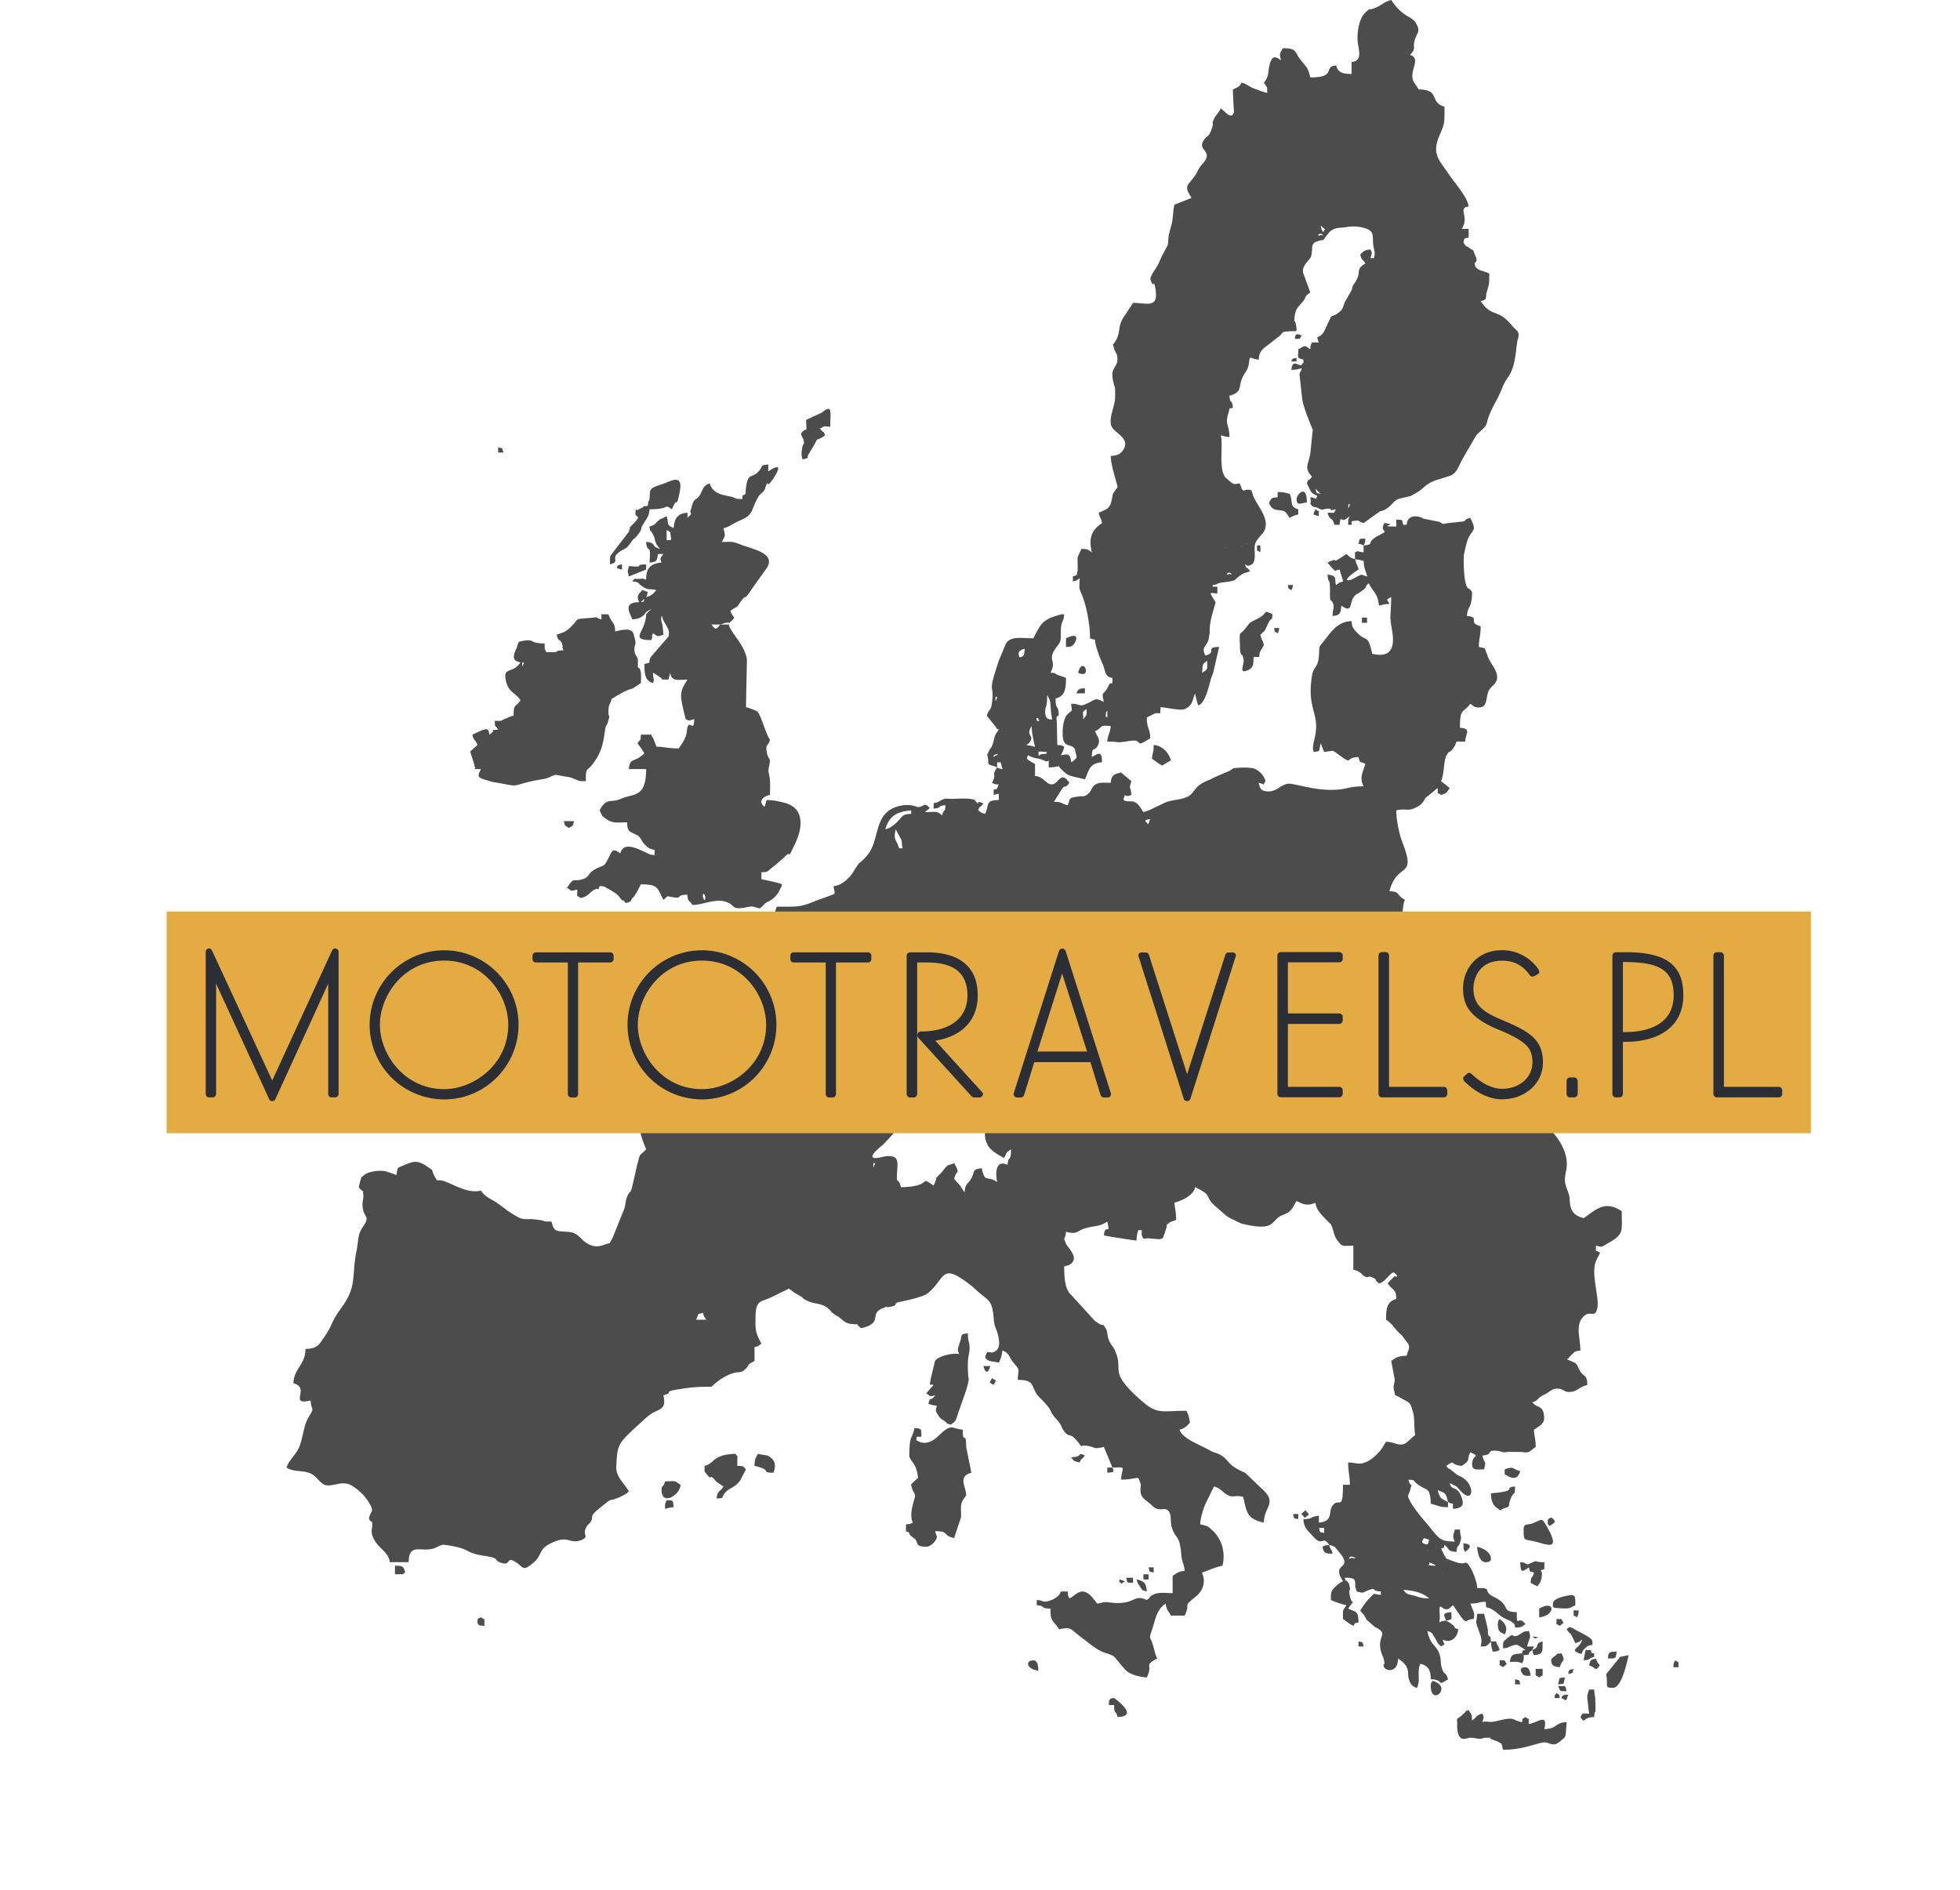 <svg width="112" height="108" fill="none" xmlns="http://www.w3.org/2000/svg"><path fill-rule="evenodd" clip-rule="evenodd" d="M56.48 43.632a.12.12 0 01-.01-.04v-.19a.655.655 0 01-.02-.107c-.02-.26-.108.01.035-.316.148-.342.163-.128.306-.689.108-.413.082-.29.286-.597-.25-.102-.056-.01-.204-.189l-.485-.602c.108-.388.23-.25.291-.699.174-1.24-.306-.347.393-2.439l.408-.98c.286-.449.837-.306 1.567-.306.439-.831.505-1.056 1.428-1.321.2-.056.087-.046.337-.051-.04.515-.178.306-.194.98-.015.535.041.52-.22.862-.637.831.037.73-.372 1.5.546.046.067-.005.455.138.209.081.255.071.433.158 0 .653-.066 1.036-.592 1.178 0 .674.123.383.164.72.066.571-.169-.026-.097.602l.03 1.332c.27.02.215.01.393.097-.056.26-.087.29-.194.495.368-.082.546-.128.592.393.077-.051.133-.062.23-.174.133-.148.071-.087.071-.184l-.092-.393c-.204-.336-.591-.056-.678-.642-.051-.352-.01-1.092.275-1.363.281-.265.235-.061.194-.587.618.01.434.235 1.016-.066.433-.224.382-.26.852-.036-.153-.643-.02-.377.194-.78l.066-.138c.128-.179-.005-.097.23-.163v-.291c-.48-.056-.383-.47-.597-.883l-.118-.275c-.52-1.388-.05-.893-.566-1.108 0-.755-.184-1.842-.495-2.556-.174-.403-.102-.398-.092-.883-.235.158-.102.117-.393.194v-.29c.296-.108.184.01.276-.368l-.005-.623c0-.046-.006-.076-.006-.087a.457.457 0 00.036-.086c.005-.02.02-.046.03-.067.006-.02.021-.046.032-.066l.127-.28c.393.01.362.045.592.198-.174-.74-.072-1.23.587-1.673-.072-.306-.123-.286-.194-.587.367-.179.617-.184.724-.643.154-.617-.035-.245.358-.832-.113-.48-.383-1.235-.393-1.77.29-.026.47-.051.638-.25.642-.77-.531-1.051-.628-1.541-.082-.424.168-.97.224-1.368.02-.137.02-.3.016-.474-.005-.373.015-.123-.092-.556-.225-.904.199-.781.224-1.327.016-.347-.132-.373-.204-.663-.087-.373-.087-.026.143-.475.22-.418.097-.684.337-1.143.153-.296 0-.015.153-.24.01-.02.03-.04.04-.061.011-.015.026-.04.042-.056a.65.65 0 01.035-.061l.347-.536c.786 0 1.465.347 1.281-.786-.107-.678-.117.077-.296-.592.087-.332.337-.561.516-.96.035-.09.066-.152.117-.275l.362-.688c.04-.128.03-.378.056-.562l.143-.546c.112-.347.092-.821.184-1.199l.98-.393c-.48-.72-.2-.689.198-1.275.21-.307.154-.363.424-.664.704-.78-.352-.74.087-1.372.209-.306.23-.087.423-.577.194-.495-.03-.255.153-.627.087-.19.245-.322.388-.597.22.147.617.709.75.204 0 0-.061-1.036-.061-1.286.22-.112.403-.148.49-.393.342.092.428.235.74.347.296.107.433.173.734.245l-.01-.306c-.005-.016-.025-.041-.03-.051l-.153-.235c.31-.362.219-.607.331-1.041.153-.561.362-.429.648-.235-.097-.418-.092-.326.102-.689.812 0 .659.2 1.01.659.327.418.424.413.562 1.01 1.556 0 .694-.623 1.475-.684.112.413.372.48.882.49v-.689c.638-.05.409-.658.352-1.138-.05-.49.051-1.326.45-1.699.316-.29.122-.102.469-.22.388-.132.571-.382.995-.484.699 1.046 1.168.888 1.423 1.337.281.505.031.505-.086.99-.087.347 0 .342-.046.5-.03.117-.128.194-.21.321.69.184-.132.965.215 1.546l.275.419c1.25 0 .592.75 1.475.985 0 1.097 0 .938-.326 1.74-.414 1.01.086 1.382.581 2.132.311.47 1.082 1.327 1.123 1.832-.653.072.066.587-.393 1.276h.393v.495c-.296.076-.22-.005-.296.29.209.317.097.128.362.327.327.245.092-.102.28.327.292.668-.132.296.047.724.188.26.439.21.785.393 0 .572.01.52-.117.965-.143.5.061.495-.372.612.648.964.964.393 1.77 1.373.296.362.465.306.368.77-.005.02-.02-.005-.057.22-.096.688-.117 1.438-.545 2.025-.271.373-.363.78-.618 1.25-.801 1.44-.362 1.26-.842 1.715-.102.092-.27.234-.347.342l-.648 1.117c-.112.194-.168.29-.245.45-.133.28-.24.566-.561.708l-.674.215c-.785.22-.77.5-1.352.811-.117.066-.097.061-.255.143l-.597.138c-.428.076-.53.617-1.153.734l-.934.669c-.337-.087-.199-.148-.388-.138-.48.03-.234.082-.3.24h-.195c.01-.388-.025-.235.097-.495a.27.27 0 00-.056.046l-.214.143c-.26.137-.25-.306-.316.306h-.296c-.133-.5-.26-.194-.393-.689.505-.015.28.087.49-.199-.628.133-.016-.036-.506-.036l-.29.056h-.052l-.224-.107c-.168-.071-.199-.005-.311-.117-.169-.168-.016-.128-.092-.485.403.036.286.23.393-.097-.424-.112-.398-.383-.592-.689.143-.387.015-.01.296-.392-.454-.48-.23-.633-.097-1.307l.127-1.26c.01-.189.052-.005-.076-.322-.153-.387-.495-1.22-.52-1.612l-.149-1.332c.062-.342.036.036.128-.362-.235.056-.29.092-.592.097.061-.76.526-.04.628-.357.01-.026.04-.026.061-.036v-.194c-.403-.107-.296-.076-.296-.592.418-.22.316-.25.689 0 .02-.27.01-.214.097-.393h.393c-.102-.214-.026-.035-.097-.296.255-.091.352-.224.48-.505.505-1.112.209-.454.81-.954.215-.178.184-.337.307-.582l.347-.607c.005-.01.02-.036.025-.05.006-.011.01-.037.016-.052l.025-.107c.046-.117-.01-.036.118-.22.484-.699-.026-.714.627-1.148-.194-.285-.199-.132-.296-.495.179-.188.23-.265.587-.295.117.255.072.194 0 .495h.199c.082-.383.036-.25-.04-.745-.067-.455.106-.766-.43-.95a2.18 2.18 0 00-1.076-.081c-.408.066-.76-.01-1.051.347-.541.668-.046.24-.715.495-.234.092-.224.3-.224.464l-.051.367c-.123.266-.526.51-.464.914.015.082.015.05.035.112l.378 1.041c-.393.265-.179.22-.444.54-.204.246-.434.378-.464.97-.02.46-.01-.148.081.312.102.495.026.372-.285.392-.598.031-.414.057-.638.266l-.944.73c-.179.204-.23.3-.255.627-.531-.046-.49-.321-.562.23-.046.331-.153.403-.306.673-.357.628.015.94-.806 1.159.046.56.153.127.199.688-.311.128-.092-.214-.265.332-.2.638.066.633.066 1.342-.265-.026-.265-.046-.49-.097.133.577-.112 1.812.214 2.337.097.153.005.02.148.158l.21.179c.209.158.158.107.51.076.076.164.082.312.173.378a.94.94 0 01.072.046c-.01-.015-.005-.036.061-.04l.056-.021c.439-.036.26.076.465.48.275.556.964 1.31.51 1.969-.01.02-.03.04-.046.056a.414.414 0 01-.046.051c-.184.224-.367.393-.393.674-.03.352.112.918-.22 1.06-.198.093-.183.042-.336-.03.138.388.015.01.296.393-.133.061-.291.082-.368.123l-.066.035c-.628.388-.163.357-1.194.49-.133.02-.082.016-.23.056-.03.01.016.056-.306.082.148.097-.224.097.291.097v.393c-.03 0-.245-.03-.245-.03-.163 0-.025-.026-.148.03.118.22.169.296.296.495-.158.592-.367 1.122-.337 1.735l-.071.418c-.133.403-.424.388-.179.893.71-.189-.071-.474.786-.49l-.332 1.44c-.081.26-.005 0-.076.219l-.051.142c-.133.44-.322 1.398-.725 1.541-.091-.194-.137-.454-.194-.688l-.076.219c-.082.26-.117.449-.383.607-.015.01-.04.03-.056.036-.02.01-.046.025-.061.03-.015.006-.046.016-.061.02-.256.067-.965-.096-1.327-.127-.046.551.046.28-.322.358l-.469.234c0 .638.184.607.2 1.179-.95.638-.384.04-1.118.153-1.052.158-.419.046-1.342.046.035-.424.163-.47.199-.888-.715-.061-.368.02-.888.296.081.301.342.429.148.822-.194.382-.327-.031-.342.653.383-.205.571-.393.587.296-.75.06-.74.474-.98.98-.653-.174-.873-.164-1.112-.363-.71-.587.005-.347-.955-.322-.015-.683.036-.25-.188-.362l-.113-.046c-.341-.153-.413-.056-.78-.234-.041-.026-.067-.041-.077-.056l-.02.01c-.082.173-.204.173.393.49v.688c.556.046.648.572 1.05.465.312-.082.445-.77.914-.072-.28.388-.224.062-.428.357l-.455.725c.516.01.373.102.786.199.179-.378 0-.403.5-.485.388-.066.44.046.694-.194.189-.178.184-.408.444-.535.23-.113.526-.067.822-.067.035-.449.189-.495.587-.592l.591.495c-.163.607-.056.107 0 .786-.48.22-.28-.23-.428.174-.107.285.439.143.607.23.245.117.367.372.51.58.312-.076.653-.27.965-.412.372-.179.413-.21.974-.301 1.169-.194.694-.618 1.618-1.041.214-.097.28-.102.47-.22l.754-.326c.358-.118.184-.21.597-.23.113-.01.776-.051 1.01.066.26.128.51.388.593.694-.22.301.04.19-.393.097.076.322.127.465.495.49.612.04.816-.53 1.393-.428.847.158 1.474.367 2.439.336.694-.02.831-.199 1.668-.199-.27-.52-.015-.847.102-1.28-.352-.184-.286.015-.393-.393-.775.015-.316.454-1.025-.056-.572-.409-.286-.297-.944-.24l-.194-.49c-.118.485.01.449-.393.49-.128-.27.036-.613.107-1.077.174-1.174-.52-1.464-.199-3.337.077-.429.327-.419.378-1 .066-.735-.062-.465.321-.954.373-.475.75-1.087 1.551-1.102.03.31.056.372.225.56.663.746.668.067.96 1.307.81.189 1.27-.077 1.168-1.066-.031-.296-.143-.786-.133-1.072.015-.347.046-.714.046-1.107-.378.199-.194.133-.102.393-.296.005-.357.046-.587.097-.025-.107-.066-.332-.087-.403-.097-.327-.321-.49-.505-.873-.311.224.072.153-.602.572-.168.107-.097.02-.224.173-.327.408-.057.995-.746.53-.035.43-.056.557-.495.593 0-.434.118-.49.02-.725-.132-.316-.162.02-.172-.49 0-.168.01-.388-.01-.597-.031-.316-.093-.081-.128-.55.622.055.367.295.49.591.234-.158.102-.117.408-.199l-.21-.684c-.484.102-.122.158-.418-.071l-.27-.327c.862-.413-.041.26 1.081-.49.19.169.21.22.49.296v-.393c.301-.122.026-.04.49 0v-.392c.684-.057.072-.143.832-.557.02-.01.05-.02.071-.03.674-.373-.03-.051.28-.694.93.102-.555.199.685.199v-.393c.388.03.3-.061.398.296h.194c.035-.45.372-.566.81-.429.236.072-.168.005.297.107l.745.148c.337.153.107.148.423.087l.985-.107c.174-.066-.01-.097.378-.204.316.663.234.602-.01.97-.194.29-.26.734-.337 1.045-.072.281-.016 1.562.122 1.853.153.316.072.02.322.362 0 .974-.24.745-.291 1.378.811.066-.01.377.786.586 0 .577-.103.69-.103 1.184.46.107.297.03.44.347.066.148.04.148.107.291.045.102.086.168.137.25.184.311.485.704.306 1.077-.091.188-.219.25-.362.428-.255.327-.087.985-.53 1.056-.327.052-.43-.096-.587-.204-.424.577-.592.215-.592 1.373.663.056.337.286.296.79-.725 0-.373-.07-.648.333-.28.413-.23.107-.419.464-.173.316-.112 1.056-.311 1.464l.495.393c-.168.25-.168.306-.495.393-.301-.22-.158.061-.194-.393l-.536.444c-.234.179-.097.04-.234.26-.159.245-.276.327-.546.444-.424.19-.495 0-1.046.128 0 .485.112 1.026.224 1.449.102.378.28.699.388 1.2.22 1.04-.617.525-1.005 1.974.643.015.377.224.888.49-.123.255-.108.571-.159.928-.071.454-.035.592.123.878.28.51.332.918.821 1.245-.05.592-.132.22.02.862.256 1.051-.622.898-1.168 1.919-.928 1.73-.944 1.168-.75 2.163l.225.858h-.69c-.264.5-.504 1.02-.346 1.72.133.55.694.795 1.138 1.03.714-.48.377-.255.811-.2l1.97.011c.48-.071.617-.092.755.286h.592c.194-.73.903-.102 1.418-.643.485-.5.266-.694 1.138-.929.21.143.715.5.847.725.245.408.26.79.663 1.306.01.015.031.036.046.051.01.015.036.036.052.051l.24.25c.01.015.025.04.04.056l.179.215c.54.51 1.076 1.148 1.24 1.908.142.673-.102.913-.056 1.423.02.225.122.434.183.613.118.367.056.275.107.678.062.47.342.684.786.786.74-.54 1.235-1.015 2.164-.393 0 1.21.158 1.307-.878 1.883-.306.169-.21.174-.597.087v.29c.357.149.24.031.005.588-.301.704.184 2.05.082 2.643-.118.653-.388.188-.725.464-.592.48-.25 1.245-.25 2.01-.337.031-.326.067-.525.26a.22.22 0 00-.046.052c-.016.01-.036.035-.051.046-.143.142.091.03-.164.132l.48.21c.179.148.138.23.26.428.28.464.429.194.439.837-.408.097-.577.321-.816.372-.51.118-.47-.148-.868-.163-.383-.015-.48.225-.796.357-.382.159-.28.317-.663.419.255.352.627.148.673.806.016.265-.04.327-.168.485l-.408.28c.01.434.097.46.097.985-.398.27-.327.362-.812.286l-.744-.005a.258.258 0 00-.062.01c-.352.051-.316-.056-.653-.077-.577-.035-.117.225-.776.276.133.566.235.21.098.79-.424 0-.72.103-.68-.377.052-.52.516-.28-.106-.607-.24.505.06.413-.49.786-.73-.061-.311-.383-.888 0 .194.265.128.102.214.189l.454.352c.995.342.94 1.627.266 1-.434-.403-.107-.255-.735-.556.138.515.398.071.679.81.163.44.046.618-.485.664-.051-.47.138-.168-.291-.393v.296c-.515 0-.592-.107-.985-.199-.02-.847-.224-.796-.454-.923-.765-.429-.25-.403-.826-.454.163.607.255.005.102.591-.092.342-.21.256.01.669.112.22.53.77.704.975 1.01 1.173.888 1.285 1.842 1.306-.158-.322-.082-.352 0-.689h.29c.016.474.128.352.016.699-.138.439-.168.077-.21.582-.586-.051-.351-.148-.688-.398-.087.234.061.132-.199.199.061.112.138.306.194.398.178.28.066.153.326.265l.368.133c.02.005.046.015.066.02.526.128.413-.189.674.204.194.28.433.909.439 1.24.98 0 .219.148.964.515 1.015.495.332.842 1.296.863 0 1.005.066.107.495.689-.23.153-.199.189-.592.194-.02-.19 0-.19-.235-.353-.132-.091.016.01-.132-.066-.128-.066-.138-.056-.266-.127l-.183-.113c-.016-.01-.036-.03-.051-.04-.934-.817-.75-.123-.807-.776-.444.01-.387.102-.882.102.076.153.046.128.112.286l.076.183c.031.102.026.051.031.184.005.005-.02.204-.02.23-.633 0-.266.576-1.184-.786-.26.178-.148.21-.393.23-.255.025-.424-.51-.373.27.006.071.01.092.01.092 0 .015-.004.05-.004.122 0 .056-.02.179-.026.27.179-.091.123-.076.393-.101l.128.071c.622.393.127.266.56.424-.035.413-.382.831-.882.586.092.434.204.179-.102.393-.255-.24-.173-.204-.367-.515-.153-.24-.118-.286-.419-.367.204.872.495.765.684 1.285.123.332.051.516.148.832.138.45.23.179.352.638-.684.454-.184.015-.985 0 0-.551-.158-.77-.592-.888-.22.465.026.913-.194 1.378a.536.536 0 01-.387-.301c-.286-.53.153-.801-.694-1.373-.02.857-.725.725-.812.465-.06-.19.02-.087.036-.215l-.061-.285c-.602-1.286.48-1.297-.5-1.776l-.47-.414c-.199-.418-.178-.255-.357-.525.189-.28.266-.418.51-.674.373-.392.174-.255.669-.214v-.194c-.623-.05-.214-.245-.679-.082-.449.159-.214.194-.699.082-.235-.566.184-.786-.689-.786.174.48.016-.025.169.235.107.184.03-.05.097.189.097.362-.041.199.01.515.138.827.403.113-.077.827.455.22.572.087.592.79-.28.072-.148-.02-.296.195-.316-.164-.331-.22-.592-.393 0-.572-.035-.44.2-.786a4.892 4.892 0 01-.888-.296c0-.418-.062-.52.449-.929a1.33 1.33 0 01.24-.153c-.75-1.122.699-.592-.26-1.704-.215-.255-.164-.275-.526-.362-.398-.592-.352.148-.903-.47-.297-.331-.562-.515-.572-1.005.577-.01.378-.153.883-.194v.393c.826-.071.54-.592.75-.924.383-.612.627.393.627-1.24h.393c0-.56-.097-.678-.097-1.275.465.01.587.148.975-.005.332-.128.582-.362.837-.648.122-.138.25-.378.352-.53.49 0 .684.26 1.056.116l.051-.025.046-.025c.005-.006.03-.026.036-.031l.035-.036.444-.393c-.081-.367-.02-.918-.117-1.255-.184-.674-.173-.54-.714-.857-.383-.23-.281-.036-.378-.419-.097-.357.107-.454.01-.78l-.173-.914c.29-.199.393-.285.883-.296.097-.408.204-.372.091-.683l-.382-.5c-.393-.317-.454-.592-.888-.883 0-.653.066-1.041.587-1.179-.01-.612-.21-.464-.49-.888.132-.189.326-.321.388-.418 0 0 .321.122.025-.168-.204-.205-.474.474-.903.586-.337-.245-.061-.199-.357-.331-.342-.148-.153.025-.398-.046-.276-.077-.184-.28-.72-.408V71.19c-.638 0-.592.102-.898-.286-.22-.275-.22-.561-.342-.837-.096-.209-.045-.076-.122-.173l-.148-.148c-.28-.296-.617-.592-.653-1.016-.465.22-.73.087-1.082-.096a2.423 2.423 0 00-.143.244c-.173.327-.306.43-.632.551-.756.266-.291 1.01-2.388.495l-.597-.29c-.128-.077-.046-.01-.184-.108-.189-.127-.408-.352-.638-.54-.77-.648-.107-.608-1.22-1.143-.005.015-.005.046-.005.05-.091.414-.78.746-1.173.837.03.388.097.46.097.985-.163.077-.28.077-.409.179-.234.189-.086.076-.137.24l-.118.382c-.117.235-.005.245-.29.306l-.654-.056c-.015 0-.199.026-.26.026-.127-.26-.092-.102-.097-.49h-.199c-.056.23-.092.29-.097.592-.158-.005-1.8-.26-1.867-.296.081-.745.398.082.194-.786-.465.311-.679.22-1.204.368-.597.168-.444.387-1.154.219-.046.526-.194.214 0 .679.082.189.597.653.408.995-.122.214-.255.234-.51.296 0 .52.016 1.275.368 1.602l.938 1.025c.128.143.363.414.475.51l.235.159c.285.158.137-.097.347.24.143.224.071.433.224.76.138.286.2.255.332.556.485 1.118-.373 1.102 1.235 2.597 1.163 1.077 1.255.807 2.832.807.102.219.168.387.194.688-.174.184-.296.317-.587.393.127.49 1.163.868 1.627 1.128.276.153.133.087.475.21.78.285.474.652 1.638 1.117l1.056 1.01c.766.745.02.964.02 1.847-.98-.23-.969-.561-1.183-1.475-.546-.127-.556.092-.94-.132-.285-.169-.33-.352-.729-.46l-.484.99c-.113.245-.297.837-.302 1.174.404.097.393.066.669.316.592.536.78 1.307.607 2.046-.633.148-.832.302-1.179.393.255.531.036 1.062-.321 1.348-.852.688-.286.326-.663 1.112h-.786c-.153-.296-.266-.332-.296-.689-.526.352-.572.852-.78 1.485-.18.54-.133.362.03.832.117.346.117.525.26.826-.801.424-.21.291-.592 1.082-.403-.03-.908-.148-1.179-.393-.132-.127-.112-.117-.234-.255-.108-.123-.388-.485-.45-.536-.173-.143-.484-.194-.693-.29-.414-.184-.796-.531-1.164-.802-.658-.485-.571-.643-1.29-.474l-.164-.235c-.3-.332-.332-.429-.332-.95-.673-.014-.199-.142-.785-.193v-.296c.245.005.27.056.321.066a.18.18 0 01.056.016c.015 0 .041.005.051.01h.041c.158.005.801-.174.908-.582h.393c.02.27.01.215.097.393.429-.173.755-.929 1.577.296.383-.036.306-.117.74-.061 1.46.189 1.306-.52 2.107-.138.265-.194.118-.168.306-.275.332-.194.659-.128 1.169-.118v-.985c.23-.153.321-.26.689-.29-.036-.424-.153-.46-.19-.894-.101-1.285-.346-.867-.55-1.612-.087-.296-.016-.658-.138-.852-.245-.388-.546.076-.99-.378-.29-.296-.653-.392-.658-.862-.005-.357.092-.255-.128-.714-.388.03-.459.097-.984.097.066-.766.346-.704-.49-.69l-.49-1.178c-.648.153-.424.02-.914-.056-.597-.097-.183.235-.658-.332-.367-.439-.408-.122-.689-.495-.194-.255-.122-.341-.418-.663-.577-.628-.087-.378-.99-1.276-.561-.55-.153-1.01-1.25-1.01.015-.607.168-.515-.225-.954-.27-.311-.265-.612-.658-.72a1.77 1.77 0 01-.199.69c-.403-.098-.587-.021-.786-.297.169-.632.26-.04.664-.418.204-.189.143-.612.066-.898-.102-.373-.199-.434-.235-.852-.086-1.2-.29-1.02-1.035-1.715a2.586 2.586 0 01-.154-.143l-.107-.086c-1.76-1.373-1.418-.429-2.474.444-.286.23-1.399.449-1.541.48-.572.106-.01.193-.669.305-.372.062.163-.148-.377.072-.802.332.081.837-1.215 1.138-.449-.322.03-.194-.505-.235-.332-.026-.444-.123-.694-.337l-.112-.087c-.067-.05-.118-.056-.24-.147-.29-.21-.077-.051-.204-.19-.465-.52-.903-.31-1.44-.627-.26-.153-.045-.046-.224-.173-.071-.046-.173-.103-.245-.143-.275-.153-.244-.174-.469-.322l-.99.485c-.571.29-.908.112-.918 1.133-.01.755-.01.877.336 1.53-.234.159-.102.118-.392.194v.791c-.572.301-.21.21-.577.51-.158.133-.168.103-.301.133-.245.051.061-.056-.306.046-.735.21-1.26.78-1.276.786-.745 0-1.03.02-1.663.112-1.358.204-.347.179-1.087.378.22.954-.367.72-.929 1.235-.143.127-.168.148-.311.28-1.373 1.26-1.388 1.225-1.45 2.562-.03.602.455.923.72 1.429-.143.096-.234.178-.423.265-.944.439-.291-.102-1.27.694-.572.464-.338.408-.44.668-.102.24-.163.174-.285.378-.291.484.214.556-.317.765-.617.235-.709-.24-1.495.077-1.066.433-.587.694-1.29 1.27-.542.45-.526.19-.904-.061-.633-.429-.275.22-.878.01-.443-.153-.066-.27-.898-.388-1.321-.194-.673-.398-2.306-.637-.184-.031-.316.06-.54.163-.725.332-1.537-.357-1.537.826h-1.081c-.046-.535-.587-.76-.852-1.219-.133-.23-.215-.418-.169-.7.102-.617-.163-.27-.163-.637.102-.367.286-.311.061-.735a2.864 2.864 0 00-1.077-1.102c-.622-.337-1.209.23-1.653-.102-.235-.173-.306-.352-.571-.52-.45-.28-1.031-.092-1.475-.393.066-.26.357-.592.536-.837.428-.592.362-1.439.72-2.036.372-.617.173-.29.117-.96-1.296.302.03-.714-.98-.984.015-.837.689-1.046.689-1.965.699 0 .796-.28 1.082-.688.51-.73.31-.75.98-1.674.907-1.245.555-1.755.861-3.27.113-.577.057-.914.348-1.327.48-.679.03-.49-.01-1.21-.021-.311.07-.377.04-.653-.05-.48.092.051-.255-.423.015-.072.082-.347.097-.393.133-.322-.082-.041.204-.291.265-.24.96-.28 1.21-.225.066.016.601.2.652.22.041-.48.046-.403.419-.561.53-.225.745-.322 1.337.081.454.311.178.112.388.5.275.505.046.138.632.352.628.235 1.301.69 2.041.516.24.362.516.444.888.683.327.22.566.44.924.653.5.312.525.307 1.081.291l.531.062c.296.081.204.081.607.081.153.643.291.526.98.592.556.056.617.357.975.602.392.266.704.276 1.117.112.378-.147.158.087.419-.372l.678-1.684c.072-.265.066-.434.143-.643.153-.393.168-.163.28-.51l.292-1.28c.224-.817.06-.46.525-.95-.082-.224-.694-1.51-.097-1.668-.245-.368-.286-.128-.296-.69.235-.086.128.062.194-.198-.372-.097-.536-.21-.648-.628-.189-.668.061-.367-.357-.918-.245-.327-.235-.46-.245-.924-.02-.617-.112-.55.168-.97-.612.144-.55-.132-.587.297-1.056 0-.688-.164-.688-1.082-.659-.072-.062.076-.363-.424-.3-.495-.357.046-.423-.56-1.01 0-.883.463-.786-.69-.326-.168-.388-.092-.495-.49.388-.01.23.026.495-.097-.194-.29-.337-.346-.72-.954-.168-.27-.076.016-.168-.326.347-.169.419-.174.607.178l.082.215c.097-.358.398-.48.776-.475.928.02.148.112.995-.112v.29h.49v-.392c.591-.158.025-.143.474-.311.49-.184.087.127.072.168-.046.112-.475.22.219.24.383.01.21-.062.612-.097.097.449.041.148.005.398l-.015.056a.256.256 0 01-.01.061.256.256 0 01-.01.061c-.154 1.057-.092.429.704.72.663.24.755-.061.8.474h.297c0-.816.076-.5.204-1.081.143-.684-.602-2.49.158-2.25.327.107.2.03.23.382.337-.082.811-.316.76.255l-.097.393c-.04.316.087.092-.077.434.49.04.7.22 1.057.423l.454.23c.275.066.332-.01.556-.061 0-.858.02-.827.72-1.051 1.367-.44.81-.026 1.403-.169.75-.178.76-1.975 1.02-2.52 1.097 0 1.301.04 2.082-.276.332-.138.526-.194.868-.322.494-.178.336-.102.295-.581.419-.01.883-.434 1.097-.77.551-.863.205-.307.76-.914.878-.944.312-2.582 2.006-2.914.53-.102.832.062.929.077.326.046.347-.276.612-.026.138.133.097.067-.189.322.572 0 .715-.087.98.194.122-.454.158-.087.199-.587-.561.046-.128.148-.689.194.04-.526-.076-.194.332-.419.01-.005.03-.02.046-.03.362-.2.352-.082.954-.117.398-.026.842-.006.985.06.02.026.06.062.122.118.347.311-.178-.178.413.092-.28.383-.158.005-.296.393.235.158.102.122.393.199.256-.53-.01-.786.786-.786-.01-.46.067-.372-.296-.296v-.296c.322-.117.072.128.296-.296-.27-.02-.214-.01-.393-.097.312-.586-.076-.326.296-.883-.29-.142-.418-.081-.5-.224zm-.806 2.087a.058.058 0 00-.015-.01c-.108-.118.31.183.015.01zm24.344 45.066c0-.016-.02-.041-.03-.03l.03.03zm2.46-.883c0-.015-.02-.04-.03-.03l.03.03zm-.424-.424c-.092-.066 0-.015-.183-.107-.036-.02-.154-.06-.21-.086.133.148-.321.178.393.194zm-4.791-.448c.428.122-.01-.159-.123-.041-.173.168.108.035.123.04zm4.332-.404c0-.015-.02-.04-.03-.03-.01.01.025.025.03.03zm.49-.199c0-.015-.02-.04-.03-.03l.03.03zm-.689-.194c.265.097.214-.076.265-.23-.214-.101-.03-.025-.29-.096-.077.117-.194.25.025.327zm-5.73-.622v-.29h-.296c.081.295 0 .213.296.29zm6.49-2.454c.118.5.2.48.587.683-.138-.586-.158-.48-.587-.683zm-64.47-5.873l-.031-.031c-.01.01.025.03.03.03zm31.758-3.736l-.03-.03c-.011.01.025.03.03.03zm-9.67-.127h.592c-.158-.235-.117-.102-.194-.393-.413.107-.209.04-.398.393zm15.37-7.052l-.026-.03c-.01.01.025.03.025.03zm.357-1.02c.214-.388.04-.536.596-.582.205.878.266.373.888.786-.122-.505-.086-1.306.587-.98.051-.582.2-.122.2-.888-.322.215-.22.163-.394.495-.3-.158-.775-.418-.939-.74-.352-.704-.01-1.061.051-1.23-.602-.32-.439-.408-.74-.535l-.928-.25c-.072.26-.164.275-.296.393-.378-.087-.27-.179-.669-.164-.74.026-1.612.245-1.984.067-.051.587-.383.633-.628.847l-.75.821c-1.46 1.169.01.7.102.69.847-.077.684.356.658 1.055-.02.603.077.092.225.715 1.923-.041.964-.7 1.867-.097.342-.72-.102-.133.49-.791a.407.407 0 01.046-.051c.01-.015.025-.04.04-.056.011-.016.026-.041.042-.056.265-.317.214-.159.56-.327.358.679.149.327 0 .888.139.204.164.189.317.367l.276.419c.046-.556.189-.44.383-.796zm-5.537-.776c.097-.015-.061-.255-.061 0 0 .27.056 0 .061 0zm-12.976-2.327c.174.23.01.02.133.164-.01-.546.122-.347-.296-.393.066.092.077.117.163.23zm17.762-.99l-.03-.03c-.005.01.03.03.03.03zm-18.752-2.189c.097-.02-.056-.255-.056 0 0 .27.056 0 .056 0zm-1.132-1.632c.086.219-.005.142.087.05.147-.142.086-.306-.092-.091.005.01 0 .035.005.04zM32.973 56.7c.234-.046.03.06.117-.159-.143.082-.102.046-.296.097.163.102-.194.138.179.062zm18.405-8.22h.199c-.051-.215-.031-.256-.046-.363-.005-.015-.005-.046-.01-.061a.217.217 0 00-.01-.056l-.327-.602c-.164.632.076.627.194 1.081zm14.144-1.47c.173.168.05.102.214-.204-.22.061-.383.03-.214.204zm-9.49-.27L56 46.709c-.01.01.025.03.03.03zm-3.343-.297l-.03-.03c-.01.01.025.03.03.03zm-1.383.49c.291-.296.24-.408.76-.418v-.2c-.73.062-1.255.261-1.474 1.083.306-.082.505-.255.714-.465zm3.317-1.107c-.01.01.025.026.03.026l-.03-.026zm17.236-1.347l-.03-.026c-.01.01.025.026.03.026zm-14.567-.52l-.113-.393h-.199v.296c.215.107.036.03.312.097zm-.388-.776h.015c.311-.184-.128-.051-.133-.01-.025.214.03.01.118.01zm2.653-.087c.5-.046.117-.015.276-.117-.092-.005-.276-.026-.337-.026-.174 0-.02-.04-.153.026.01.383-.016.143.214.117zm-.735-.653l-.107.097c-.01-.015-.04.026-.061.046.265.02.265.046.49.097-.072-.306-.19-.832-.194-1.179-.383.577.209.48-.128.94zm.52-1.332l-.004-.025v-.01c-.133-.159-.164.153.005.132.081-.01 0-.087 0-.097zm3.935-.495c-.072.113-.067-.01-.082.2-.03.413-.036.01.082.193v-.393zm-1.21.266c.046-.133.026-.22.026-.363-.28.21-.194.082-.194.592l.169-.23zm-2.27-.587c-.066.326-.02-.015-.056.194-.113.75.382.617.388.617-.174-.76.02-.928-.296-1.378 0 .245.01.327-.036.567zm-2.852-.367c.096-.016-.062-.256-.062 0 0 .27.061 0 .061 0zm11.74-1.475c.353-.235.296-.153.296-.689-.377.25-.214.29-.295.689zm-10.2-.464l-.025-.031c-.01.01.026.03.026.03zm-.683-.097l-.03-.031c-.011.01.025.026.03.03zm.755-.817c-.357.097-.408.214-.296.49.286-.03.27-.21.296-.49zm18.12-2.628l-.026-.025c-.01.005.025.025.025.025zm2.754-.586l-.03-.031c-.01.01.025.026.03.03zm-11.21-.592l-.03-.03c-.01.01.03.03.03.03zm2.26-.296l-.025-.026c-.01.005.026.026.026.026zm-.214-.174c.266.107-.005-.158-.107-.05-.168.162.107.05.107.05zm7.363-.25c-.255.138-1.02.74-.454.587l.046-.01a2.976 2.976 0 00.321-.173c.404-.174.138-.113.582-.006-.087-.367-.189-.444-.199-.888-.224-.05-.224-.076-.49-.097.072.307.123.286.194.587zm-7.541-1.245c0-.015-.02-.04-.03-.03-.006.01.03.025.03.03zm.888-.102c0-.01-.02-.036-.031-.025-.01.01.025.025.03.025zm.29-.097c0-.015-.015-.04-.025-.03-.01.01.025.03.025.03zm-2.158-.194l-.03-.03c-.01.01.025.025.03.03zm7.567-1.377l-.025-.031c-.01.01.025.026.025.03zm.424-.623c.097-.015-.056-.25-.056 0 0 .276.056.005.056 0zm-1.21-.46l-.03-.03c-.01.01.03.026.03.03zm-.714-.52c.076.296-.005.215.29.296l-.29-.296zm2.98-13.052c0-.01-.02-.036-.03-.025-.011.01.03.025.03.025zm-2.674-1.45c.265.103-.005-.157-.107-.05-.163.163.107.046.107.05zm-.005-.443c.005.01.01.03.025.071.006.016.016.051.026.062.138.275.056.102.143.06.061-.173.102.021-.2-.295.011.092.011.107.006.102zm5.358 78.212c.347.102.408.148.831.148-.423-.367-.944-.444-1.474-.49.214.291.224.225.643.342zm-5.46-3.883l-.112-.189.112.189zm-20.257-19.17v.194-.194zm-3.245-4.424l-15.043.296 15.043-.296zm11.409-22.717l-4.327.495 4.327-.495zM79.799 30.09l-10.716.79 10.716-.79zm-4.327-1.868l.393.2-.393-.2zm0-8.552v8.552-8.552z" fill="#4C4C4C"/><path fill-rule="evenodd" clip-rule="evenodd" d="M37.114 32.15c.102-1.225-.133-.43-.194-1.18.618.052.23.246.786.394-.082-.118-.158-.19-.204-.28a.984.984 0 00-.03-.072l-.047-.154c-.102-.336.072.159-.035-.158l-.133-.26c-.107-.204-.107.03-.143-.352.378-.102.306-.184.587-.398l.398-.194c.133.561-.02.47.393.689.046-.561.22-.837.786-.883.035.388-.062.327.112.19.173-.139.046-.19.061-.282l.143-.474c.173-.311.138-.123.337-.357.235-.286.178-.628.627-.75.092.352.358.54.73.648l.561.127c.27.087.087.113.577.113v-.2c.29-.117.112-.005.235-.648.132-.678.367-.3.76-.816.184-.245.015-.265.48-.306v.393c1.127-.755.244.49.127.627-.255.312-.081-.209-.275.235-.046.117 0 .117-.108.255-.148.189-.234.138-.433.556-.296.638-.24.827-.863 1.103-.137.06-.199.086-.331.158-.276.138-.362.24-.674.311.107.47.112.388-.097.786.613 0 .567-.046 1.041.138.796.306 2.174.525 1.45 1.464l-.659.919c-.015.015-.03.04-.04.056-.7 1.05-.261.219-.725.852-.27.377-.051.153-.577.505.107.398.347.311.082.561-.255.245-.026.046-.444.153l-.225.072h.49c.133.495.929 1.189 1.041 2l-.056 2.72c.102.025.566.188.638.245.224.178.444 1.188.735 1.622-.113.419-.276.204-.174.755.077.429.245.2.123.76-.077.337-.016.332.035.654.041.27.016.694.016.98-.404.091-.705.387-.307.683l.113-.388c.423 0 .734.087.954.138 1.22.276 1.138 1.388.668 2.373-.525 1.112-.122.235-.607.755l-.582.51a.64.64 0 00-.06.036l-.108.092c-.214.168-.158.214-.561.224v.393c.26.061.99.204 1.178.296-.081.311-.015.072-.112.28a1.377 1.377 0 01-.673.705c-.27.127-.205.184-.49.393-.572-.153-.327-.133-.929-.036-.612.097-.51-.107-.832-.275-.663-.342-1.449.112-2.076.112-.215-.322-.255-.138-.296-.587-.745.015-.2.245-.842.143-.44-.072-.2-.092-.53.148-.348-.653-.261-.883-1.282-.883-.097.179-.183.352-.275.51-.015.016-.026.041-.041.062-.179.29-.173.137-.276.413-.73-.02-.428-.174-.882-.49a8.683 8.683 0 00-.429-.26c-.245-.128-.138-.112-.454-.138-.158.388.04.046-.29.204-.307.153-.327.378-.792.485-.285-.21-.189.015-.199-.49-.413.097-.265.117-.587-.102.429-.638.332-.337.817-.464.53-.138.3-.322.786-.587.52-.291.484-.077.755-.617.26-.51.24-.597.689-.296.188-.7.964-.266 1.439-.062.285.123.173.133.525.158v-.29c-.29-.072-.316-.077-.52-.266-.22-.204-.21-.311-.337-.454-.148-.168-.02-.056-.225-.163-.336-.174-.49-.153-.49-.694-.484 0-.724.061-1.071-.107-.01-.005-.327-.235-.342-.25-.05-.072-.122-.255-.158-.332.408-.77.628-.393 1.214-.658.7-.322 1.44-.015 1.44-1.7h-.986c.046-.52.19-.448.552-.632l.336-.255c-.168-.311-.224-.332-.393-.587.21-.316.159-.071.194-.495h.592c.082.235.072.138.097.2.01.014.026.045.036.066l.163.423c.434.01.694.102 1.276.102.199-.301.428-.612.46-.964.08-.898.407.178.423-.71-.296.072-.235.118-.49 0-.072-.306-.225-.877-.255-1.214-.046-.48.178-.714.352-1.046-.444 0-.924.148-.98-.393l-.102.393c-.551-.015-.22.03-.52-.163-.148-.097-.19-.138-.363-.23.01.464.107.327 0 .587-.454-.123-.49-.52-.49-1.082.505-.133.153-.05.373-.413l1-1.158c.148-.46-.29-.756-.352-1.118-.005-.036-.026-.04-.041-.061-.056.26 0 .28.04.485.021.086.052.331.062.597-.418.096-.27.117-.592-.097-.168.408.072-.02-.097.392-1.311 0-.296-.469-.296-1.474l.296-.296c-.464.245-.235.194-.49.398-.163.127-.321.168-.591.189-.154-.363-.557-.98.392-.98-.097-.204-.142-.342.041-.54.225-.246.041-.149.45-.052-.052.189-.016.153-.098.296.352-.082.378-.189.592-.393-.423-.102-.398.02-.72-.158-.407-.23-.168-.296-.657-.337.158-.22.102-.138.372-.148.194-.01.21-.04.413.051 0-.668.255-.928.883-.984-.117-.26-.046-.266.102-.49h-.296c-.097.408-.061.454-.495.49zm3.541 3.54c.23.312.266.312.495 0h-.495zm-4.036-1.275c.245-.066.138.04.2-.199l-.2.199zm.914-.362l-.031-.03c-.005.01.03.025.03.03zM41.073 31l-.03-.025c-.01.01.03.025.03.025zm-2.98-.127c.343-.026.261.02.236-.214-.036-.373-.041-.23-.235-.373v.587zm4.848-2.526l-.03-.03c-.01.01.03.025.03.03zm.49-.888l-.025-.03c-.01.01.025.03.025.03zm.102-.393l-.03-.03c-.01.01.025.03.03.03zm-3.23 24.237c.01-.137-.143-.377-.143-.076 0 .04.123.413.143.076zm-2.505-2.928l-.189.112.189-.112zm-.194-16.716l-.102 2.357.102-2.357z" fill="#4C4C4C"/><path fill-rule="evenodd" clip-rule="evenodd" d="M34.768 40.611c-.02.49.122.112-.01.587-.123.434-.118.087-.194.597-.112.796-.22 1.235-.689 1.862-.352.47-.398.143-.398.985-.475 0-.337 0-.72-.153a1.096 1.096 0 00-.102-.046h-.005l-.056-.015-.796-.143c-.23-.005-.382.184-.79.245-1.567.25-1.307.464-2.077.296l-.802-.143c-.862-.25-.887-.23-.648-.73-.683-.015-.219.041-.341-.122a1.684 1.684 0 00-.067-.087c.03.026.056.04.036-.025l-.24-.77.413-.373c-.132-.368-.193-.169-.29-.592l.341-.159c.618-.29.567-.112.638.159.465-.337-.086-.23.495-.291-.214-.316-.163-.072-.199-.495.475 0 .28.015.577-.107.204-.087.255-.128.505-.189 0-.725.092-.429.393-.883-.322-.48-.704-.433-.847-1.178-.143-.74.403-.322.847-.985-.306-.082-.45-.138-.347-.53 0-.006.082-.2.087-.21l.06-.148c.057-.143.021-.123.103-.29 1-.236.495.096 1.475.096.01.388-.026.23.096.495 1.077.02.225-.082.985-.102-.112-.245-.04-.214-.05-.255-.128-.49-.21-.133-.343-.628.337-.163.409-.092.715-.367.699-.628.143-.505 1.224-.607.613-.062.174-.016.618.086v-.29c.556.01.316-.067.556.326.158.255.22.265.23.653.535-.122.933-.194 1.05.138.006.015.01.046.016.061.194.663.04.46.036.796-.01.465.209.342.199.74-.016.653.035.087.153.54.04.16.02.496.02.674-.76.51-.326.21-.913.47l-.51.28c-.016.01-.041.031-.056.036-.077.046-.02.056-.19.102-.086.373-.173.27-.188.69zM32.426 37l-.026-.026c-.01.01.026.026.026.026zm2.133-.812c-.005.005.03.026.03.026l-.03-.026zm-4.659 1.77c.097-.014-.061-.25-.061 0 0 .276.056 0 .061 0z" fill="#4C4C4C"/><path d="M53.657 82.032c.75-.724.715-.377 1.358-.326 0 .944.194-.026.194.984l.296 1.475c-.796.214-.296.801-.296 1.28 0 .062-.22.25-.276.511-.05.25.005.516-.02.766L54.52 87.9c-.71-.163-.235-.393-1.082-.393.077.317.174.291-.01.572-.082.117-.301.316-.48.316-.684 0-.464-.245-.658-.439-.01-.01-.036-.025-.046-.035-.015-.01-.04-.026-.056-.041-.015-.01-.04-.026-.056-.041-.388-.321.046-.163-.362-.332v-.392c.27-.021.214-.01.392-.097-.178-.373-.05-.873.077-1.312.005-.02.015-.046.02-.061.097-.378-.045-.138-.199-.791.113-.148.077-.092.194-.204l.046-.046.158-.143c-.076-.877-.495-.974-.495-1.28 0-1.149.128-.848.296-1.572.424.035.383.056.393.49-.51.056-.178-.113-.296.199.454.306.883.142 1.301-.266zM83.267 98.515c.005-.403-.087-.199.215-.439l.198-.183c.153-.138.006-.092.24-.159.148.23.19.2.194.592.306-.204.22-.296.592-.393.117.255.072.19 0 .49.25-.102.316.056.811-.066 1.097-.26.76-.092 1.45.066.076-.275-.02-.143.198-.296.302.225.159-.061.194.398.455-.04 1.113-.673.888.291.78-.015.587-.377 1.276-.393-.082.98 0 .766-.327 1.056-.433.383-.561.138-.898.103-.357-.041-1.153.418-2.413.418-.092-.393-.046-.337-.312-.475l-.29-.107c-.327-.122.153-.107-.281-.107-.408 0-.158.066-.48.056-.127 0-.265-.056-.505-.056-.209 0-.775.403-.75-.796zM54.751 77.02l.118-.368c.127-.388-.016-.408.438-.449 0 .475.087.429.097.796.01.45-.153.45-.081 1.551.025.368.071.159-.026.587 0 .005-.092.332-.112.383l-.408 1.168c-.179.516-.112.5-.45.73-.341-.092-.132-.051-.372-.22-.23-.163-.076-.015-.28-.219a11.66 11.66 0 01-.179-.286c-.036-.183-.01-.137.04-.357-.264-.025-.264-.046-.489-.102.138-.51.097-.081.393-.49-.347.077-.22.082-.51-.117l.413-.475c-.235-.091-.235.169-.163-.341l.25-1.041c.22-.281 1.015-.47 1.388-.383-.072-.153-.092-.138-.067-.368zM37.11 28.55c.067-.557-.117-.603.659-.858.025-.005.05-.015.076-.025.613-.215 1.291-.684.934.74-.158.642-.056-.092-.383.698-.51-.341-.005 0-1.28 0-.02.302-.077.398-.2.592l-.229.368c-.076.194-.01.194-.21.459-.213.286-.188.174-.336.357l-.081.113c-.317.433-.215.244-.649.54-.586.398.097.546-.556.72 0-.46-.02-.419.143-.648l.94-1.22c.157-.454-.098-.081.3-.5.464-.49.046-.27.072-.571.025-.363.03-.102.132-.179l.276-.133c.158-.066-.179-.04.3-.091.031-.378.077-.245.093-.363zM42.034 83.086c.138.276.097-.2.097.689.393.01.306 0 .495.199l-.337.648c-.393.48-.572.357-.867.704-.25.296.035.276-.47.316.04-.474.158-.336.393-.688l-.413-.276c-.45-.572-.204.02-.546-.424-.184-.24-.113-.091-.123-.48.582-.137.45-.657 1.77-.688zM71.344 38.282c-.607.296-.24-.286-.28-.571-.067-.48-.195-.092-.21-.725-.025-.985-.04-.668.22-.964.403-.47.214-.383.74-.638.704-.342.306-.567.897-.28-.04.504.02.02-.25.53l-.06.138c-.2.408-.067.183-.379.51.072.306.128.286.2.587l-.22.387c-.122.373.133.26-.372.301 0 .383-.005.592-.286.725zM46.948 23.588c.648-.52.495-.067.495.8-.546-.045-.286-.01-.592.098.28.383.153.01.296.398-.842.561-.107-.25-.923 1.04-.184.287.117.21-.357.332-.113-.24-.046-.591-.006-.755.072-.306.128.056.051-.372-.025-.133-.066-.072-.142-.347.377-.51.316.158.295-.786l.883-.408zM87.595 87.053c.51-.194.485-.357.77.138.873 1.515.057 1.071-.693.898-.582-.138-.608 0-.608-.674 0-.383.22-.24.531-.362zM73.007 28.121c.387 0 .397.036.688.102.215.444-.04.74.49.883v.296c-.26.061-.29.087-.49.194-.05-.072-.168-.26-.245-.332-.25-.21-.775.061-.933-.551.168-.255.097-.26.49-.296v-.296zM92.581 94.692l.485-.102c-.061.26-.383 1.867-.888 1.867-.444 0-.326-.045-.362-.535 0-.051-.03-.138-.03-.25l.795-.98zM87.165 94.297c-.459-.317-.469-.342-.745-.25-.392.127-.122.117-.535.153.01-.414-.016-.347.234-.567.47-.418.235.072.725-.23.26-.157.148-.157.515-.188.164.388.016.403-.096.883.525.015.403-.087.295.199-.464.336.087.23-.495.296l-.097-.103c.087-.23-.056-.127.2-.193zM86.574 84.95c-.01.591-.025.234-.199.586-.265.526.015.526-.362.643-.419.133-.153.22-.465.005-.26-.184-.341-.449-.352-.842 1.669-.138.633-.311 1.378-.393zM87.24 89.386c.163.02-.026.04.153-.015l.046-.026c.535-.23.112-.066.81-.066v.393c-.412.158-.07-.077-.152.449-.046.3-.123.357-.245.54l-.388-.203c.04-.5.071-.133.194-.587-.296-.082-.214 0-.296-.296-.352.235-.475.383-.49-.296.45.04.2.082.368.107zM90.193 93.232c.939.485.786.485.806.766-.286.066-.26.05-.46.234-.244.22-.02.378-.387.215-.424-.194.123-.24.26-.745-.235.158-.102.122-.393.199-.413-.857-.178-.322-.495-.786.204-.23.266-.092.669.117zM85.157 93.86c-.23.255-.256.229-.546.234.096-.423.025-.525-.128-.96-.194-.555-.122-.29-.071-.907h.392c.036.147.21.81.215.908l.01.265c.102.225.133-.015.168.403-.015.016-.03.046-.04.056zM43.31 83.086c.438.102.484.036.698.189.454.316.214.79.189.893-.816-.016.04-.133-1.082-.393.01-.403.056-.429.194-.69zM38.004 84.657c.648 0 .484-.072.882.199 0 .566-1.081 1.245-1.081.296 0-.322.086-.077.199-.495zM65.924 42.574c.505.041.873.454.985.888-.22.112-.296.163-.49.29-.316-.162-.332-.219-.592-.392.03-.378.097-.316.097-.786zM89.417 91.221c.612-.132.602-.086.602.516-.362.189-.352.204-.873.173l-.132-.01c-.255-.026-.066.036-.276-.066v-.194c0-.225.429-.362.679-.419zM90.805 96.555h.29c.01.245.056.382.062.51.04 1.286-.005.393-.062 1.061-.734.02-.459.444-.785 0 .209-.285-.01-.183.495-.194l-.103-.888c0-.265.052-.27.103-.49zM63.663 97.043c.01 0 1.505 1.056.2 1.082-.133-.485-.185-.061-.2-.684h-.296c0-.28.016-.398.296-.398zM84.411 88.398c.327.077.786.302.786.69 0 .137-.133.193-.296.193-.342 0-.48-.515-.49-.883zM36.922 32.254v.296l-.985.393c-.087-.388-.087-.21 0-.592 1.082.092.148-.082.985-.097zM88.87 94.626c.22-.163-.04-.092.357-.138.266.536.036.291-.097.791-.29-.025-.49-.071-.49-.393 0-.107.138-.188.23-.26zM86.87 84.072c-.194.719-.755.23-.888.194v-.291c.536-.21.434-.01.888.097zM81.759 96.358c0 1.2 1.296.02.097-.296-.067.118-.097.103-.097.296z" fill="#4C4C4C"/><path d="M87.953 91.933v.495c.944-.082.929-1.051 0-.495zM87.025 94.948c-.163.321.2-.046-.745.035.041-.454.2-.454.69-.495l.096.102c0 .159.03.215-.04.358zM74.09 28.52c0 .428.28.219.587.193 0-1.102-.587-.449-.587-.194zM61.307 36.876c-.112.092-.015.03-.204.092-.026.005-.143 0-.189.005v-.495c.888-.439.551.265.393.398zM85.693 92.523c.342.25.49.531.29.883-.27-.143-.392-.158-.392-.587 0-.188.03-.173.102-.296zM88.146 93.805c0 .566.067.74-.49.785-.081-.142-.045-.107-.096-.296.484-.173.071-.352.586-.49zM59.336 95.474c-.005-.276-.05-.587-.29-.587-.485 0-.373.53.29.587zM22.568 89.477c.454.01.485.01.587.392-.26.128.082.097-.296.097h-.29v-.49zM90.605 94.297h.296c.087.235-.06.127.194.194v.199c-.454.122-.087.153-.602.194l.112-.587zM91.198 94.785c.112.419.331.301.122.516-.214.214-.102-.01-.515-.123.081-.337.066-.306.393-.393zM86.948 95.577c-.087-.158-.072-.296.22-.296.203 0 .275.26.295.49-.316-.005-.388.036-.515-.194zM85.196 93.805h.296c.097.362.102.122.2.49-.184.086-.123.076-.394.096-.056-.23-.091-.29-.102-.586zM65.134 90.66c-.102-.148-.133-.179-.189-.398.434.102.546.189.587.689-.306-.082-.23-.041-.398-.291zM76.15 88.792c-.455-.01-.485-.016-.588-.393.18-.092.123-.077.393-.102.097.367.097.127.194.495zM38.1 85.738c.372 0 .362-.015.392.398-.265.02-.265.046-.49.097 0-.362-.015-.255.098-.495zM61.995 83.182c-.194.265-.204.132-.296.398-.357-.087-.316-.056-.49-.296.74-.02.286-.332.786-.102zM87.754 95.375h.393c-.01.505.091.28-.194.49-.286-.21-.184.015-.2-.49zM32.216 46.926h.587c-.092.342-.036.22-.291.393-.26-.174-.204-.051-.296-.393zM91.887 94.784c.433-.01.454.03.49-.393-.388.01-.49-.006-.49.392zM82.641 92.623c.398-.102.286-.026.296-.49-.485.04-.474.117-.296.49zM27.48 92.426c.286.209.184-.016.2.49-.281-.02-.399.005-.399-.296 0-.133.113-.148.2-.194zM61.603 38.446c.863.414.276-1.05 0 0zM88.64 86.723c.343.255.23.27-.101.495-.128-.26-.097.076-.097-.296 0-.133.112-.148.199-.2zM57.076 73.029c.234.02.148.076.214.25-.005 0-.194.25-.495 0 .071-.133.138-.266.28-.25zM83.721 88.694c.286-.209.46-.449-.097-.495.005.342-.015.266.097.495zM85.691 94.885c.454.035.168-.108.413.214l-.219.179c-.301-.215-.158.045-.194-.393zM88.938 92.525c.454.036.168-.107.408.215l-.214.178c-.306-.209-.158.046-.194-.393zM61.995 39.328v.296H61.5c.138-.25.138-.265.495-.296zM89.524 96.654c-.107-.393-.025-.28-.49-.291.169.316.015.28.49.29zM77.629 31.077c.092-.357.005-.265.393-.296-.026.27-.01.215-.102.393-.215-.107-.03-.03-.291-.097zM89.034 96.26c.373-.04.286.056.393-.393-.388.046-.276-.061-.393.393zM64.353 90.168h.392v.29c-.382-.03-.296.062-.392-.29zM74.599 86.313l.199.234-.24.2-.194-.236.235-.198zM63.273 84.167v-.296h.295c.113.27.097.265-.295.296zM95.719 94.887c.301.22.158-.067.199.393h-.296c0-.23.03-.255.097-.393zM89.916 92.035h.296c-.02.27-.01.215-.097.393-.306-.214-.163.046-.199-.393zM56.585 78.07h-.393c.113.434.276.434.393 0zM65.337 89.969h.296v.296h-.296v-.296zM77.823 35.297h.296v.296h-.296v-.296zM75.365 29.498c-.035-.454.107-.168-.194-.393-.148.322-.209.286.194.393zM73.991 19.369c.454-.036.169.107.393-.194-.204-.092-.388-.159-.393.194zM89.228 97.046c.404.188.2.173.393-.194-.23.02-.357-.01-.392.194zM56.78 79.15c.173-.367.184-.183-.097-.392-.173.372-.184.189.097.393zM35.952 51.554c.081-.143.046-.107.097-.296-.475.127-.465.449-.097.296zM65.633 89.574h.29v.296c-.29-.071-.214-.01-.29-.296zM73.89 86.527h.296v.291c-.296-.066-.22-.005-.296-.29zM86.574 95.969c.296.076.215-.005.296.29h-.296v-.29zM77.629 93.805c.296.076.214-.005.29.29h-.29v-.29zM28.466 25.566c.296.082.214 0 .296.296h-.296v-.296zM71.828 31.172h.194v.393c-.301-.215-.159.046-.194-.393zM35.545 32.254v.296c-.184-.046-.163-.026-.296-.102.036-.184.122-.153.296-.194zM88.937 96.754c.21.153.128.005.194.29h-.296c0-.188.03-.173.102-.29zM73.593 33.434h.296c-.041.188-.02.163-.097.296-.235-.143-.133-.026-.2-.296zM72.809 35.89h.296c-.046.184-.026.164-.097.297-.235-.143-.133-.026-.2-.296zM89.62 95.67c.296-.08.22 0 .296-.295-.224.061-.286.02-.296.296zM74.088 20.453v.2h-.296c.03-.185.123-.16.296-.2zM64.041 90.46c-.21-.157-.03-.004-.082-.198.51.132.22.143.2.194-.133.066.05.142-.118.005zM87.658 93.608c.102.102.357-.143.112-.05 0 0-.275-.113-.112.05z" fill="#4C4C4C"/><path d="M9.523 52.094h93.957v12.668H9.523V52.094z" fill="#E4AB43"/><path fill-rule="evenodd" clip-rule="evenodd" d="M19.348 62.517c0 .109-.088.198-.197.198h-.212c-.102 0-.184-.089-.184-.198v-6.304l-3.023 6.61c-.027.07-.102.103-.177.103s-.15-.034-.17-.102l-3.037-6.611v6.304c0 .109-.081.198-.197.198h-.212c-.102 0-.184-.089-.184-.198V54.39c0-.095.082-.184.184-.184.123 0 .164.089.198.164l3.418 7.382 3.398-7.382c.034-.075.075-.164.198-.164.109 0 .197.089.197.184v8.126zm10.282-3.95c0 2.353-1.91 4.264-4.25 4.264a4.264 4.264 0 01-4.258-4.264 4.263 4.263 0 014.258-4.258c2.34 0 4.25 1.91 4.25 4.258zm-7.921 0c0 1.685 1.399 3.677 3.67 3.677 1.679 0 3.664-1.399 3.664-3.677 0-1.7-1.371-3.67-3.663-3.67-2.327 0-3.671 2.019-3.671 3.67zm13.147-4.142c.116 0 .205.082.205.185v.211c0 .102-.09.184-.205.184h-1.822v7.512c0 .116-.081.204-.184.204h-.211c-.103 0-.191-.088-.191-.204v-7.512h-1.822c-.11 0-.198-.082-.198-.184v-.211c0-.103.089-.185.198-.185h4.23zm9.51 4.142a4.264 4.264 0 01-4.257 4.264 4.258 4.258 0 01-4.25-4.264 4.257 4.257 0 014.25-4.258 4.263 4.263 0 014.258 4.258zm-7.92 0c0 1.685 1.391 3.677 3.663 3.677 1.685 0 3.67-1.399 3.67-3.677 0-1.7-1.37-3.67-3.67-3.67-2.32 0-3.663 2.019-3.663 3.67zm13.147-4.142c.116 0 .197.082.197.185v.211c0 .102-.081.184-.197.184H47.77v7.512c0 .116-.089.204-.184.204h-.212c-.102 0-.19-.088-.19-.204v-7.512h-1.822c-.11 0-.198-.082-.198-.184v-.211c0-.103.089-.185.198-.185h4.23zm6.522 7.983c.13.123.014.313-.15.313h-.287c-.075 0-.122-.04-.163-.074l-3.057-3.357c-.095-.13-.007-.341.164-.341 1.474 0 2.66-.621 2.66-2.067 0-1.597-1.234-1.877-2.312-1.877h-.56v7.512a.2.2 0 01-.197.204h-.198a.201.201 0 01-.205-.204V54.61c0-.103.089-.185.205-.185h.955c1.65 0 2.9.669 2.9 2.457 0 1.384-.84 2.333-2.423 2.592l2.654 2.92.014.014zm7.361.061c.028.123-.034.252-.184.252h-.225c-.075 0-.15-.06-.177-.136l-.58-1.883h-3.207l-.587 1.883c-.027.075-.102.136-.177.136h-.225c-.123 0-.225-.13-.184-.252l2.579-8.105a.203.203 0 01.19-.15c.096 0 .171.061.199.15l2.578 8.105zm-2.783-6.83l-1.412 4.456h2.838l-1.426-4.455zm4.373-.961c-.055-.15.048-.246.157-.246h.239a.19.19 0 01.19.137l2.184 6.822 2.183-6.822c.02-.09.096-.137.184-.137h.24c.108 0 .21.096.163.246l-2.586 8.125a.193.193 0 01-.184.123c-.089 0-.164-.047-.191-.123l-2.579-8.125zm8.528 3.24h2.934c.11 0 .198.09.198.198v.205a.207.207 0 01-.198.198h-2.934v3.595h2.934c.11 0 .198.082.198.198v.198a.194.194 0 01-.198.198h-3.33c-.115 0-.204-.082-.204-.198v-7.907c0-.103.089-.191.204-.191h3.33c.11 0 .198.088.198.19v.212c0 .103-.089.184-.198.184h-2.934v2.92zm8.91 4.196c.11 0 .198.089.198.198v.198a.2.2 0 01-.198.205H78.97a.2.2 0 01-.198-.205v-7.907c0-.103.09-.191.198-.191h.205c.11 0 .198.088.198.19v7.512h3.131zm5.151-6.324c-.102.048-.184.007-.238-.055-.335-.484-.799-.832-1.597-.832-1.282 0-1.623.996-1.623 1.583 0 .962.552 1.35 1.671 1.821 1.515.635 2.3 1.099 2.3 2.409 0 1.235-1.058 2.108-2.334 2.108-1.023 0-1.835-.71-2.15-1.023-.081-.09-.108-.226-.006-.3l.157-.137c.089-.075.164-.075.286.04.253.233.928.82 1.713.82.996 0 1.733-.649 1.733-1.508 0-.771-.26-1.174-1.917-1.863-1.7-.696-2.047-1.433-2.047-2.367 0-1.146.832-2.183 2.217-2.183 1.071 0 1.76.614 2.088 1.084l.02.048c.055.089.041.191-.075.252l-.197.103zm2.3 5.785c.095 0 .198.09.198.205v.737c0 .109-.103.198-.198.198h-.24a.198.198 0 01-.197-.198v-.737a.2.2 0 01.198-.205h.239zm2.947-7.157c2.333 0 3.288.751 3.288 2.457 0 1.637-1.173 2.667-3.356 2.667h-.096v2.975c0 .109-.088.198-.198.198h-.204a.198.198 0 01-.198-.198v-7.914c0-.096.089-.184.198-.184h.566zm-.061 4.565c1.623 0 2.797-.621 2.797-2.108 0-1.535-.962-1.897-2.9-1.897v4.005h.103zm8.801 3.131c.109 0 .198.089.198.198v.205c0 .109-.089.198-.198.198h-3.534a.198.198 0 01-.198-.198v-7.914c0-.096.088-.184.198-.184h.197c.116 0 .205.088.205.184v7.511h3.132z" fill="#2C2E35"/></svg>